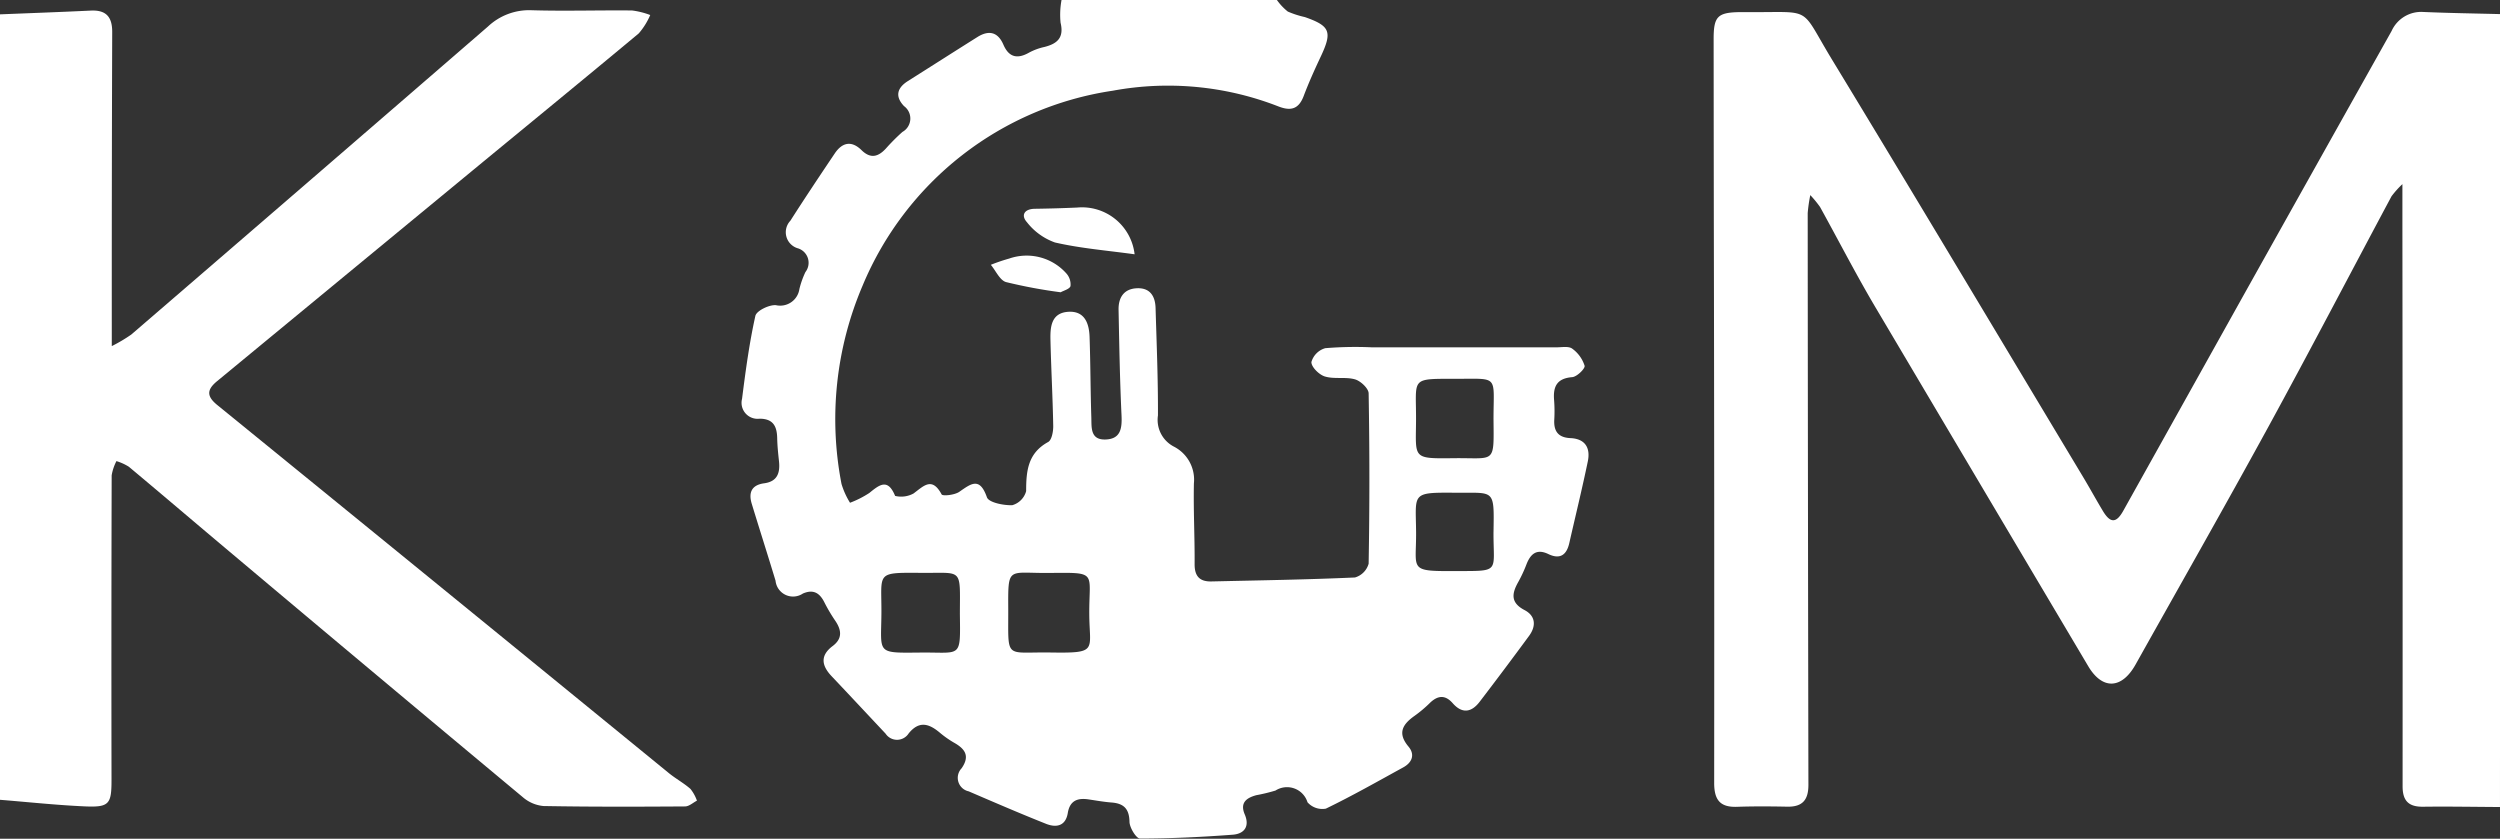<svg xmlns="http://www.w3.org/2000/svg" width="168.967" height="56.688" viewBox="0 0 168.967 56.688"><rect x="0" y="0" width="168.967" height="56.688" fill="#333333" stroke="none"/><g id="Grupo_5978" data-name="Grupo 5978" transform="translate(270 -330.41)"><path id="Caminho_19293" data-name="Caminho 19293" d="M-26.984,330.41a3.77,3.77,0,0,0,.737.782,6.3,6.3,0,0,0,1.148.371c1.719.6,1.868.993,1.081,2.665-.412.876-.813,1.76-1.154,2.665-.332.883-.856,1.04-1.7.714a20.519,20.519,0,0,0-11.2-1.067A21.78,21.78,0,0,0-54.988,349.72a22.976,22.976,0,0,0-1.423,13.4,5.333,5.333,0,0,0,.575,1.27,6.657,6.657,0,0,0,1.307-.663c.688-.56,1.247-1.008,1.742.2a1.743,1.743,0,0,0,1.242-.163c.7-.518,1.25-1.145,1.9.06.071.131.879.043,1.189-.17.8-.551,1.38-1.036,1.873.366.125.355,1.127.556,1.714.534a1.353,1.353,0,0,0,.937-.95c0-1.361.112-2.565,1.486-3.32.245-.134.35-.712.344-1.083-.034-1.936-.142-3.87-.187-5.806-.02-.872.042-1.827,1.186-1.91,1.115-.081,1.425.765,1.457,1.687.063,1.815.06,3.633.119,5.449.022.66-.084,1.523.949,1.494s1.134-.745,1.092-1.629c-.112-2.378-.153-4.76-.2-7.14-.015-.836.37-1.429,1.27-1.455.868-.025,1.208.55,1.231,1.333.071,2.421.172,4.842.161,7.263a2.034,2.034,0,0,0,1.062,2.1,2.51,2.51,0,0,1,1.368,2.495c-.038,1.815.061,3.633.048,5.449-.006.835.352,1.2,1.153,1.177,3.229-.074,6.459-.123,9.684-.268a1.348,1.348,0,0,0,.925-.934q.1-5.754,0-11.51c-.006-.334-.542-.838-.922-.946-.644-.184-1.393,0-2.033-.194-.391-.116-.919-.64-.914-.975a1.363,1.363,0,0,1,.94-.939,24.781,24.781,0,0,1,3.144-.057q6.241,0,12.481,0c.362,0,.819-.091,1.063.089a2.27,2.27,0,0,1,.838,1.157c.048.186-.519.743-.835.769-1.034.083-1.3.628-1.229,1.536a9.808,9.808,0,0,1,.014,1.332c-.046.791.268,1.216,1.095,1.253,1.005.045,1.357.674,1.172,1.569-.384,1.853-.835,3.691-1.255,5.537-.183.8-.632,1.107-1.411.731s-1.2-.027-1.48.692a9.3,9.3,0,0,1-.562,1.207c-.432.771-.525,1.387.432,1.887.758.4.791,1.085.3,1.75q-1.649,2.244-3.341,4.455c-.545.708-1.174.82-1.816.088-.516-.588-1.021-.525-1.553-.006a8.509,8.509,0,0,1-1.019.857c-.806.571-1.187,1.163-.416,2.081.451.538.252,1.074-.354,1.406-1.733.951-3.454,1.929-5.231,2.789a1.334,1.334,0,0,1-1.24-.431,1.448,1.448,0,0,0-2.164-.792,12.08,12.08,0,0,1-1.294.313c-.671.181-1.121.512-.783,1.3.354.83-.052,1.314-.81,1.371-2.086.158-4.179.257-6.269.261-.25,0-.7-.728-.711-1.124-.016-.886-.382-1.249-1.211-1.313-.522-.04-1.041-.134-1.56-.211-.746-.112-1.264.087-1.4.923-.146.881-.773,1-1.458.733-1.76-.7-3.5-1.451-5.24-2.2a.933.933,0,0,1-.48-1.556c.585-.839.23-1.32-.523-1.74a6.761,6.761,0,0,1-.985-.7c-.723-.595-1.377-.774-2.071.085a.93.93,0,0,1-1.559.01c-1.216-1.295-2.427-2.594-3.648-3.883-.676-.714-.788-1.391.076-2.039.664-.5.6-1.065.184-1.689a11.161,11.161,0,0,1-.74-1.248c-.319-.648-.753-.917-1.462-.607a1.189,1.189,0,0,1-1.846-.871c-.524-1.735-1.079-3.461-1.607-5.195-.23-.755-.016-1.272.841-1.387.891-.12,1.084-.705,1-1.489-.057-.521-.112-1.046-.122-1.569-.016-.8-.278-1.31-1.2-1.307a1.082,1.082,0,0,1-1.175-1.345c.238-1.878.489-3.76.9-5.605.076-.344.931-.762,1.39-.723a1.311,1.311,0,0,0,1.587-1.1,6.026,6.026,0,0,1,.405-1.137,1.023,1.023,0,0,0-.488-1.6,1.132,1.132,0,0,1-.53-1.869c.978-1.53,1.987-3.04,3-4.547.505-.752,1.135-.89,1.813-.223.614.6,1.129.451,1.65-.118a13.527,13.527,0,0,1,1.112-1.115,1.037,1.037,0,0,0,.112-1.742c-.618-.643-.488-1.225.253-1.693,1.568-.992,3.132-1.991,4.7-2.977.768-.482,1.384-.356,1.76.514s.958.984,1.751.528a4.009,4.009,0,0,1,1.021-.373c.872-.219,1.336-.628,1.091-1.641a5.488,5.488,0,0,1,.069-1.551Zm-15.449,38.724c-2.767.021-2.719-.484-2.709,2.477.012,3.428-.273,2.849,2.888,2.9,3.213.049,2.6-.126,2.589-2.6C-39.684,369.017-39.059,369.106-42.434,369.134Zm-5.977,2.719c.008-3.1.21-2.7-2.578-2.725-3.163-.023-2.705-.055-2.726,2.739-.02,2.743-.394,2.678,2.666,2.647C-48.269,374.487-48.376,374.957-48.411,371.853Zm36.066-13.208c.009-2.853.348-2.638-2.378-2.633-3.315.006-2.841-.147-2.859,2.828-.016,2.572-.269,2.571,2.555,2.538C-12.182,361.343-12.318,361.834-12.345,358.645Zm0,7.736c.047-2.968.089-2.647-2.546-2.669-3.055-.025-2.708.007-2.687,2.665.02,2.551-.537,2.643,2.579,2.63C-11.836,368.993-12.357,369.156-12.345,366.381Z" transform="translate(-156.714 0)" fill="#fff"></path><path id="Caminho_19294" data-name="Caminho 19294" d="M260.886,387.525c-1.735-.01-3.47-.042-5.2-.02-.975.012-1.382-.4-1.382-1.379q.007-18.9-.013-37.8c0-.852,0-1.7,0-2.9a6.184,6.184,0,0,0-.737.823c-2.776,5.192-5.5,10.413-8.322,15.579-2.942,5.383-5.98,10.714-8.976,16.067-.938,1.675-2.247,1.721-3.2.111q-7.23-12.181-14.448-24.369c-1.288-2.187-2.45-4.448-3.679-6.67a7.537,7.537,0,0,0-.657-.8,10.359,10.359,0,0,0-.175,1.215q.012,19.325.048,38.65c0,1.027-.412,1.49-1.437,1.47-1.13-.023-2.263-.031-3.392.009-1.157.041-1.541-.485-1.54-1.616q.016-19.265-.025-38.53-.007-5.877-.012-11.753c0-1.509.264-1.784,1.738-1.811.242,0,.485,0,.727,0,4.3.022,3.324-.432,5.531,3.2,5.7,9.382,11.325,18.81,16.977,28.221.457.761.881,1.541,1.339,2.3.5.831.9.826,1.367-.006q4.072-7.293,8.141-14.587,4.993-8.928,10-17.85a2.195,2.195,0,0,1,2.144-1.289c1.731.075,3.463.1,5.2.144Z" transform="translate(-361.92 -2.571)" fill="#fff"></path><path id="Caminho_19295" data-name="Caminho 19295" d="M-270,333.557c2.046-.083,4.092-.156,6.137-.254,1.039-.05,1.451.432,1.447,1.448q-.033,9.814-.029,19.628c0,.425,0,.85,0,1.6a10.417,10.417,0,0,0,1.319-.782q12.066-10.394,24.107-20.818a4.061,4.061,0,0,1,2.956-1.1c2.259.068,4.523-.008,6.784.016a5.334,5.334,0,0,1,1.226.308,4.735,4.735,0,0,1-.773,1.239c-3.719,3.1-7.472,6.167-11.21,9.248q-8.644,7.126-17.286,14.254c-.71.584-.723,1.024.015,1.624q15.266,12.419,30.508,24.867c.469.382,1.012.675,1.464,1.072a2.7,2.7,0,0,1,.439.794c-.265.136-.53.388-.8.39-3.19.022-6.381.031-9.571-.027a2.478,2.478,0,0,1-1.4-.6q-9.815-8.176-19.59-16.4c-2.35-1.972-4.682-3.965-7.036-5.932a3.436,3.436,0,0,0-.837-.38,3.255,3.255,0,0,0-.323.962q-.027,10.3-.01,20.6c0,1.623-.157,1.847-1.806,1.774-1.914-.085-3.823-.292-5.735-.445Z" transform="translate(0 -2.177)" fill="#fff"></path><path id="Caminho_19296" data-name="Caminho 19296" d="M22.943,391.422c-1.859-.258-3.652-.4-5.387-.8a4.179,4.179,0,0,1-1.886-1.364c-.418-.461-.2-.9.527-.912q1.438-.02,2.874-.084A3.577,3.577,0,0,1,22.943,391.422Z" transform="translate(-216.259 -43.825)" fill="#fff"></path><path id="Caminho_19297" data-name="Caminho 19297" d="M10.967,404.267a34.072,34.072,0,0,1-3.693-.689c-.421-.123-.69-.763-1.028-1.167a12.011,12.011,0,0,1,1.239-.422,3.592,3.592,0,0,1,3.868,1.007,1.115,1.115,0,0,1,.278.852C11.571,404.052,11.161,404.154,10.967,404.267Z" transform="translate(-209.279 -54.103)" fill="#fff"></path></g></svg>